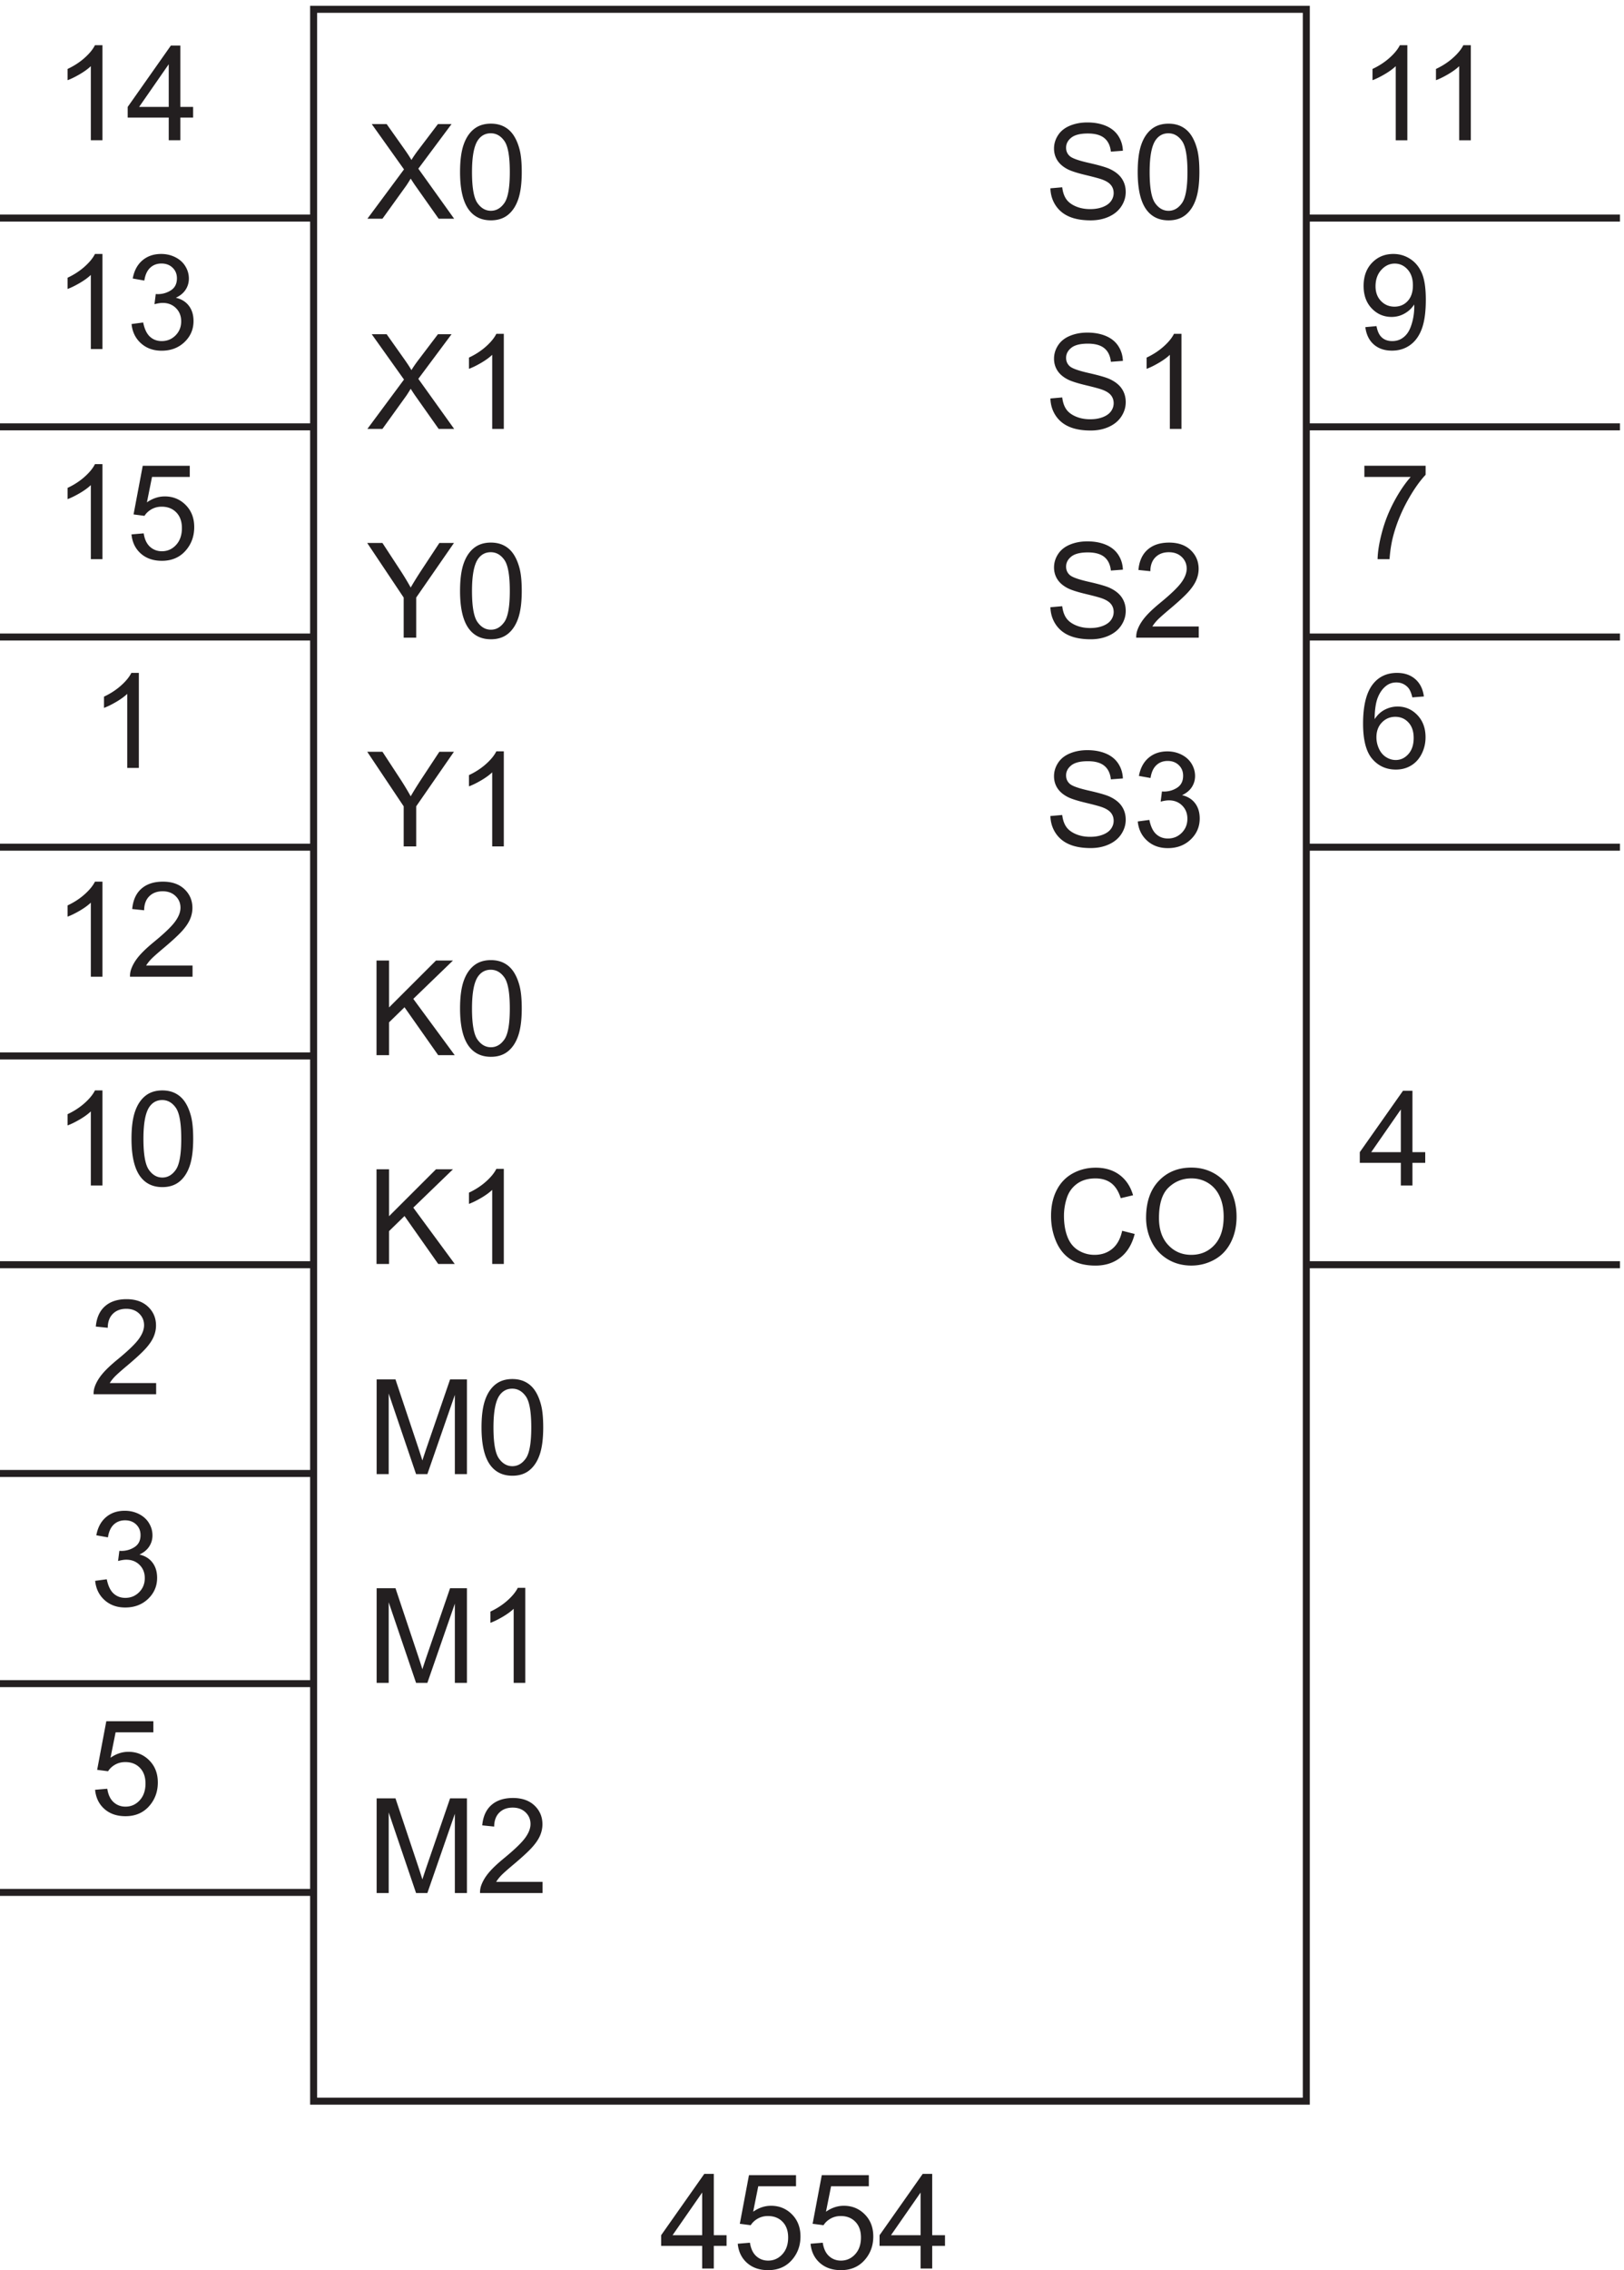 <svg xmlns="http://www.w3.org/2000/svg" xml:space="preserve" width="231.4" height="323.222"><path d="M339.332 241.172V2480.67H1402.83V241.172Z" style="fill:none;stroke:#231f20;stroke-width:7.5;stroke-linecap:butt;stroke-linejoin:miter;stroke-miterlimit:10;stroke-dasharray:none;stroke-opacity:1" transform="matrix(.133 0 0 -.133 -.444 331.256)"/><path d="m1128.69 2064.05 12.65 1.11c.6-5.07 2-9.23 4.19-12.48 2.18-3.25 5.59-5.88 10.2-7.89 4.61-2 9.79-3 15.55-3 5.12 0 9.63.76 13.55 2.28 3.92 1.52 6.84 3.61 8.75 6.25 1.91 2.66 2.87 5.55 2.87 8.68 0 3.18-.92 5.96-2.77 8.33-1.84 2.38-4.88 4.37-9.12 5.98-2.72 1.07-8.74 2.71-18.05 4.94-9.31 2.24-15.83 4.35-19.56 6.33-4.84 2.54-8.45 5.69-10.83 9.44-2.37 3.76-3.56 7.96-3.56 12.62 0 5.12 1.46 9.9 4.36 14.34 2.9 4.45 7.14 7.83 12.72 10.13 5.58 2.31 11.78 3.46 18.6 3.46 7.51 0 14.14-1.21 19.88-3.63 5.74-2.42 10.15-5.98 13.24-10.68 3.09-4.7 4.75-10.03 4.98-15.97l-12.86-.97c-.69 6.41-3.03 11.25-7.02 14.52-3.99 3.27-9.88 4.91-17.67 4.91-8.11 0-14.02-1.49-17.73-4.46-3.71-2.97-5.57-6.56-5.57-10.75 0-3.65 1.31-6.64 3.94-8.99 2.59-2.35 9.32-4.76 20.23-7.23 10.9-2.46 18.38-4.62 22.43-6.46 5.9-2.72 10.26-6.16 13.07-10.34 2.81-4.17 4.22-8.97 4.22-14.41 0-5.4-1.54-10.48-4.63-15.25s-7.53-8.48-13.32-11.13c-5.78-2.65-12.29-3.98-19.53-3.98-9.17 0-16.85 1.34-23.06 4.02-6.2 2.67-11.06 6.69-14.59 12.06-3.52 5.37-5.37 11.44-5.56 18.22m140.4-32.57h-12.45v79.31c-3-2.86-6.93-5.72-11.79-8.58-4.86-2.85-9.23-5-13.1-6.42v12.03c6.96 3.27 13.04 7.23 18.25 11.89 5.21 4.65 8.9 9.17 11.07 13.55h8.02v-101.78m-140.4 257.57 12.65 1.11c.6-5.07 2-9.23 4.19-12.48 2.18-3.25 5.59-5.88 10.2-7.89 4.61-2 9.79-3 15.55-3 5.12 0 9.63.76 13.55 2.28 3.92 1.52 6.84 3.61 8.75 6.25 1.91 2.66 2.87 5.55 2.87 8.68 0 3.18-.92 5.96-2.77 8.33-1.84 2.38-4.88 4.37-9.12 5.98-2.72 1.07-8.74 2.71-18.05 4.94-9.31 2.24-15.83 4.35-19.56 6.33-4.84 2.54-8.45 5.69-10.83 9.44-2.37 3.76-3.56 7.96-3.56 12.62 0 5.12 1.46 9.9 4.36 14.34 2.9 4.45 7.14 7.83 12.72 10.13 5.58 2.31 11.78 3.46 18.6 3.46 7.51 0 14.14-1.21 19.88-3.63 5.74-2.42 10.15-5.98 13.24-10.68 3.09-4.7 4.75-10.03 4.98-15.97l-12.86-.97c-.69 6.41-3.03 11.25-7.02 14.52-3.99 3.27-9.88 4.91-17.67 4.91-8.11 0-14.02-1.49-17.73-4.46-3.71-2.97-5.57-6.56-5.57-10.75 0-3.65 1.31-6.64 3.94-8.99 2.59-2.35 9.32-4.76 20.23-7.23 10.9-2.46 18.38-4.62 22.43-6.46 5.9-2.72 10.26-6.16 13.07-10.34 2.81-4.17 4.22-8.97 4.22-14.41 0-5.4-1.54-10.48-4.63-15.25s-7.53-8.48-13.32-11.13c-5.78-2.65-12.29-3.97-19.53-3.97-9.17 0-16.85 1.33-23.06 4.01-6.2 2.67-11.06 6.69-14.59 12.06-3.52 5.37-5.37 11.44-5.56 18.22m93.52 17.42c0 11.99 1.23 21.63 3.7 28.94 2.46 7.3 6.13 12.94 10.99 16.9 4.86 3.97 10.98 5.95 18.36 5.95 5.44 0 10.2-1.1 14.31-3.29 4.1-2.18 7.49-5.34 10.16-9.47 2.68-4.12 4.77-9.15 6.29-15.07 1.52-5.92 2.28-13.91 2.28-23.96 0-11.89-1.22-21.49-3.66-28.79-2.44-7.31-6.09-12.96-10.96-16.95-4.86-3.98-11-5.97-18.42-5.97-9.78 0-17.45 3.5-23.03 10.51-6.68 8.43-10.02 22.17-10.02 41.2zm12.79 0c0-16.64 1.95-27.71 5.84-33.22 3.89-5.51 8.7-8.26 14.42-8.26 5.71 0 10.52 2.76 14.41 8.3 3.9 5.53 5.85 16.59 5.85 33.18 0 16.69-1.95 27.77-5.85 33.26-3.89 5.48-8.74 8.23-14.55 8.23-5.72 0-10.28-2.42-13.69-7.26-4.29-6.18-6.43-17.59-6.43-34.23m-106.31-689.42 12.65 1.11c.6-5.07 2-9.23 4.19-12.48 2.18-3.25 5.59-5.88 10.2-7.89 4.61-2 9.79-3 15.55-3 5.12 0 9.63.76 13.55 2.28 3.92 1.52 6.84 3.61 8.75 6.25 1.91 2.66 2.87 5.55 2.87 8.68 0 3.18-.92 5.96-2.77 8.33-1.84 2.38-4.88 4.37-9.12 5.98-2.72 1.07-8.74 2.71-18.05 4.94-9.31 2.24-15.83 4.35-19.56 6.33-4.84 2.54-8.45 5.69-10.83 9.44-2.37 3.76-3.56 7.96-3.56 12.62 0 5.12 1.46 9.9 4.36 14.34 2.9 4.45 7.14 7.83 12.72 10.13 5.58 2.31 11.78 3.46 18.6 3.46 7.51 0 14.14-1.21 19.88-3.63 5.74-2.42 10.15-5.98 13.24-10.68 3.09-4.7 4.75-10.03 4.98-15.97l-12.86-.97c-.69 6.41-3.03 11.25-7.02 14.52-3.99 3.27-9.88 4.91-17.67 4.91-8.11 0-14.02-1.49-17.73-4.46-3.71-2.97-5.57-6.56-5.57-10.75 0-3.65 1.31-6.64 3.94-8.99 2.59-2.35 9.32-4.76 20.23-7.23 10.9-2.46 18.38-4.62 22.43-6.46 5.9-2.72 10.26-6.16 13.07-10.34 2.81-4.17 4.22-8.97 4.22-14.41 0-5.4-1.54-10.48-4.63-15.25s-7.53-8.48-13.32-11.13c-5.78-2.65-12.29-3.98-19.53-3.98-9.17 0-16.85 1.34-23.06 4.02-6.2 2.67-11.06 6.69-14.59 12.06-3.52 5.37-5.37 11.44-5.56 18.22m93.59-5.81 12.44 1.66c1.43-7.05 3.86-12.13 7.3-15.24 3.43-3.12 7.61-4.67 12.54-4.67 5.86 0 10.8 2.03 14.83 6.08 4.04 4.06 6.06 9.08 6.06 15.07 0 5.72-1.87 10.43-5.61 14.15-3.73 3.71-8.48 5.56-14.24 5.56-2.35 0-5.28-.46-8.78-1.38l1.38 10.92c.84-.09 1.5-.14 2.01-.14 5.3 0 10.07 1.39 14.31 4.15 4.24 2.77 6.36 7.03 6.36 12.79 0 4.57-1.54 8.35-4.63 11.34-3.09 3-7.07 4.5-11.96 4.5-4.84 0-8.88-1.53-12.1-4.57-3.23-3.04-5.3-7.6-6.23-13.69l-12.44 2.21c1.52 8.35 4.98 14.81 10.37 19.4 5.4 4.58 12.1 6.88 20.12 6.88 5.53 0 10.63-1.19 15.28-3.56 4.66-2.38 8.22-5.61 10.69-9.72 2.46-4.1 3.7-8.45 3.7-13.06 0-4.38-1.18-8.37-3.53-11.97-2.35-3.59-5.83-6.45-10.44-8.57 5.99-1.38 10.65-4.25 13.97-8.61 3.31-4.35 4.97-9.81 4.97-16.35 0-8.85-3.22-16.35-9.68-22.51-6.45-6.15-14.61-9.23-24.47-9.23-8.9 0-16.29 2.66-22.16 7.96-5.88 5.3-9.23 12.16-10.06 20.6m-16.71-438.22 13.42-3.39c-2.81-11.01-7.87-19.41-15.18-25.2-7.3-5.78-16.24-8.68-26.79-8.68-10.92 0-19.81 2.23-26.65 6.68-6.85 4.45-12.06 10.89-15.63 19.32-3.57 8.44-5.36 17.5-5.36 27.18 0 10.55 2.02 19.76 6.05 27.61 4.03 7.87 9.77 13.84 17.22 17.91 7.44 4.08 15.64 6.12 24.58 6.12 10.14 0 18.66-2.58 25.58-7.74 6.92-5.16 11.73-12.42 14.45-21.78l-13.21-3.11c-2.35 7.37-5.76 12.74-10.23 16.11-4.47 3.36-10.09 5.04-16.87 5.04-7.79 0-14.3-1.86-19.53-5.59-5.23-3.74-8.91-8.75-11.03-15.04a60.6 60.6 0 0 1-3.18-19.47c0-8.61 1.26-16.14 3.77-22.57s6.42-11.24 11.72-14.42c5.3-3.18 11.04-4.77 17.21-4.77 7.52 0 13.88 2.17 19.09 6.5 5.21 4.33 8.73 10.77 10.57 19.29m25.61 13.83c0 16.83 4.51 30 13.55 39.51 9.03 9.52 20.69 14.28 34.98 14.28 9.36 0 17.79-2.23 25.31-6.71 7.51-4.47 13.24-10.7 17.18-18.7 3.94-8 5.91-17.06 5.91-27.2 0-10.28-2.07-19.48-6.22-27.59-4.15-8.12-10.03-14.26-17.63-18.43-7.61-4.17-15.81-6.26-24.62-6.26-9.54 0-18.07 2.31-25.58 6.92-7.51 4.61-13.2 10.9-17.08 18.87-3.87 7.98-5.8 16.41-5.8 25.31zm13.82-.21c0-12.21 3.29-21.84 9.86-28.86 6.57-7.03 14.8-10.55 24.71-10.55 10.1 0 18.41 3.55 24.93 10.65 6.52 7.1 9.78 17.17 9.78 30.21 0 8.25-1.39 15.46-4.18 21.61-2.79 6.16-6.87 10.93-12.24 14.31-5.37 3.39-11.4 5.08-18.08 5.08-9.49 0-17.66-3.26-24.51-9.78-6.84-6.52-10.27-17.41-10.27-32.67m-116.31 653.91 12.65 1.11c.6-5.07 2-9.23 4.19-12.48 2.18-3.25 5.59-5.88 10.2-7.89 4.61-2 9.79-3 15.55-3 5.12 0 9.63.76 13.55 2.28 3.92 1.52 6.84 3.61 8.75 6.25 1.91 2.66 2.87 5.55 2.87 8.68 0 3.18-.92 5.96-2.77 8.33-1.84 2.38-4.88 4.37-9.12 5.98-2.72 1.07-8.74 2.71-18.05 4.94-9.31 2.24-15.83 4.35-19.56 6.33-4.84 2.54-8.45 5.69-10.83 9.44-2.37 3.76-3.56 7.96-3.56 12.62 0 5.12 1.46 9.9 4.36 14.34 2.9 4.45 7.14 7.83 12.72 10.13 5.58 2.31 11.78 3.46 18.6 3.46 7.51 0 14.14-1.21 19.88-3.63 5.74-2.42 10.15-5.98 13.24-10.68 3.09-4.7 4.75-10.03 4.98-15.97l-12.86-.97c-.69 6.41-3.03 11.25-7.02 14.52-3.99 3.27-9.88 4.91-17.67 4.91-8.11 0-14.02-1.49-17.73-4.46-3.71-2.97-5.57-6.56-5.57-10.75 0-3.65 1.31-6.64 3.94-8.99 2.59-2.35 9.32-4.76 20.23-7.23 10.9-2.46 18.38-4.62 22.43-6.46 5.9-2.72 10.26-6.16 13.07-10.34 2.81-4.17 4.22-8.97 4.22-14.41 0-5.4-1.54-10.48-4.63-15.25s-7.53-8.48-13.32-11.13c-5.78-2.65-12.29-3.98-19.53-3.98-9.17 0-16.85 1.34-23.06 4.02-6.2 2.67-11.06 6.69-14.59 12.06-3.52 5.37-5.37 11.44-5.56 18.22m158.92-20.6v-11.97h-66.99c-.1 3 .39 5.88 1.45 8.65 1.7 4.56 4.43 9.05 8.19 13.48s9.19 9.54 16.28 15.35c11.02 9.03 18.46 16.19 22.34 21.47 3.87 5.27 5.8 10.26 5.8 14.96 0 4.94-1.76 9.1-5.29 12.49-3.52 3.38-8.12 5.08-13.79 5.08-5.99 0-10.78-1.8-14.38-5.4-3.59-3.59-5.42-8.57-5.46-14.93l-12.79 1.31c.87 9.54 4.17 16.81 9.89 21.81 5.71 5.01 13.39 7.51 23.02 7.51 9.73 0 17.42-2.7 23.09-8.09 5.67-5.39 8.51-12.08 8.51-20.05 0-4.06-.84-8.05-2.5-11.96-1.65-3.92-4.41-8.05-8.25-12.38-3.85-4.33-10.25-10.28-19.19-17.84-7.47-6.26-12.26-10.52-14.38-12.75-2.12-2.24-3.87-4.49-5.26-6.74h49.71M113.09 1221.48h-12.445v79.31c-2.997-2.86-6.926-5.72-11.79-8.58-4.863-2.85-9.23-5-13.101-6.42v12.03c6.957 3.27 13.043 7.23 18.25 11.89 5.21 4.65 8.898 9.17 11.062 13.55h8.024v-101.78m31.121 49.99c0 11.99 1.23 21.63 3.699 28.94 2.465 7.3 6.129 12.94 10.992 16.9 4.864 3.97 10.985 5.95 18.36 5.95 5.437 0 10.207-1.1 14.308-3.29 4.106-2.18 7.493-5.34 10.164-9.47 2.676-4.12 4.774-9.15 6.293-15.07 1.52-5.93 2.282-13.91 2.282-23.96 0-11.89-1.223-21.49-3.664-28.79-2.442-7.31-6.098-12.96-10.957-16.95-4.864-3.98-11.008-5.98-18.426-5.98-9.774 0-17.449 3.51-23.024 10.52-6.687 8.43-10.027 22.17-10.027 41.2zm12.793 0c0-16.64 1.945-27.71 5.84-33.22 3.894-5.51 8.699-8.26 14.418-8.26 5.715 0 10.519 2.76 14.414 8.3 3.894 5.53 5.844 16.59 5.844 33.18 0 16.69-1.95 27.77-5.844 33.26-3.895 5.48-8.746 8.23-14.555 8.23-5.715 0-10.277-2.42-13.687-7.26-4.289-6.18-6.43-17.59-6.43-34.23m249.703-133.99v101.36h13.41v-50.26l50.336 50.26h18.184l-42.524-41.07 44.391-60.29h-17.699l-36.094 51.31-16.594-16.18v-35.13h-13.41m136.379 0h-12.441v79.31c-2.997-2.86-6.926-5.72-11.79-8.58-4.863-2.85-9.23-5-13.101-6.42v12.03c6.957 3.27 13.043 7.23 18.25 11.89 5.211 4.65 8.898 9.17 11.062 13.55h8.02v-101.78M406.844 688.984v101.36h20.187l23.992-71.77c2.211-6.683 3.825-11.683 4.84-15 1.153 3.688 2.95 9.102 5.395 16.246l24.269 70.524h18.043v-101.36h-12.929v84.836l-29.453-84.836h-12.102l-29.313 86.286v-86.286h-12.929m159.242 0h-12.441v79.305c-2.997-2.859-6.926-5.719-11.79-8.578-4.863-2.856-9.23-4.996-13.101-6.426v12.031c6.957 3.27 13.043 7.235 18.25 11.891 5.211 4.656 8.898 9.172 11.062 13.551h8.02V688.984m-159.242-225v101.36h20.187l23.992-71.77c2.211-6.683 3.825-11.683 4.84-15 1.153 3.688 2.95 9.102 5.395 16.246l24.269 70.524h18.043v-101.36h-12.929v84.836l-29.453-84.836h-12.102l-29.313 86.286v-86.286h-12.929m177.773 11.961v-11.961h-66.996a21.944 21.944 0 0 0 1.453 8.641c1.703 4.563 4.434 9.059 8.192 13.484 3.757 4.426 9.183 9.539 16.281 15.348 11.016 9.035 18.461 16.191 22.332 21.469 3.871 5.277 5.809 10.265 5.809 14.969 0 4.933-1.762 9.093-5.29 12.48-3.527 3.387-8.125 5.082-13.793 5.082-5.992 0-10.785-1.797-14.382-5.394-3.594-3.594-5.414-8.575-5.461-14.934l-12.793 1.312c.879 9.543 4.172 16.813 9.89 21.813 5.715 5.004 13.391 7.504 23.024 7.504 9.726 0 17.422-2.695 23.09-8.09 5.672-5.391 8.504-12.074 8.504-20.051 0-4.054-.829-8.043-2.489-11.961-1.66-3.918-4.414-8.043-8.261-12.375-3.848-4.332-10.243-10.277-19.188-17.84-7.465-6.265-12.258-10.519-14.379-12.757-2.121-2.235-3.871-4.481-5.254-6.739h49.711M406.844 912.484v101.356h20.187l23.992-71.766c2.211-6.683 3.825-11.683 4.84-15 1.153 3.688 2.95 9.102 5.395 16.246l24.269 70.52h18.043V912.484h-12.929v84.836l-29.453-84.836h-12.102l-29.313 86.286v-86.286h-12.929m112.367 49.989c0 11.984 1.23 21.629 3.699 28.933 2.465 7.309 6.129 12.944 10.992 16.904 4.864 3.97 10.985 5.95 18.356 5.95 5.441 0 10.211-1.1 14.312-3.29 4.102-2.18 7.493-5.34 10.164-9.47 2.676-4.125 4.774-9.148 6.293-15.07 1.52-5.926 2.282-13.91 2.282-23.957 0-11.895-1.223-21.493-3.664-28.797-2.442-7.309-6.098-12.953-10.961-16.942-4.86-3.984-11.004-5.98-18.426-5.98-9.77 0-17.445 3.504-23.02 10.512-6.687 8.433-10.027 22.172-10.027 41.207zm12.793 0c0-16.641 1.945-27.715 5.84-33.223 3.894-5.508 8.699-8.262 14.414-8.262 5.719 0 10.523 2.766 14.418 8.297 3.894 5.531 5.84 16.594 5.84 33.188 0 16.683-1.946 27.769-5.84 33.257-3.895 5.48-8.746 8.23-14.555 8.23-5.715 0-10.281-2.42-13.691-7.261-4.285-6.179-6.426-17.586-6.426-34.226M105.211 574.535l13.066 1.106c.969-6.36 3.215-11.145 6.743-14.348 3.527-3.203 7.777-4.805 12.757-4.805 5.993 0 11.063 2.258 15.211 6.774 4.149 4.519 6.223 10.511 6.223 17.976 0 7.102-1.996 12.7-5.984 16.805-3.985 4.102-9.207 6.152-15.661 6.152-4.007 0-7.625-.91-10.851-2.73-3.227-1.82-5.762-4.184-7.606-7.086l-11.687 1.519 9.82 52.063h50.403V636.07h-40.446l-5.465-27.242c6.086 4.238 12.469 6.36 19.153 6.36 8.847 0 16.316-3.067 22.402-9.196 6.082-6.129 9.125-14.012 9.125-23.648 0-9.168-2.672-17.098-8.019-23.781-6.5-8.208-15.372-12.309-26.618-12.309-9.218 0-16.746 2.582-22.574 7.746-5.832 5.16-9.164 12.008-9.992 20.535m.07 223.707 12.446 1.66c1.425-7.054 3.859-12.136 7.293-15.246 3.433-3.113 7.617-4.668 12.546-4.668 5.856 0 10.801 2.028 14.832 6.086 4.036 4.055 6.051 9.078 6.051 15.071 0 5.714-1.867 10.429-5.601 14.14-3.735 3.711-8.481 5.567-14.243 5.567-2.351 0-5.277-.461-8.781-1.383l1.383 10.922c.828-.09 1.5-.137 2.008-.137 5.297 0 10.066 1.383 14.308 4.148 4.243 2.766 6.36 7.028 6.36 12.789 0 4.567-1.543 8.344-4.633 11.34-3.086 2.996-7.074 4.496-11.957 4.496-4.84 0-8.875-1.523-12.102-4.566-3.226-3.043-5.3-7.606-6.222-13.688l-12.446 2.211c1.52 8.344 4.977 14.809 10.372 19.395 5.394 4.586 12.101 6.879 20.121 6.879 5.531 0 10.625-1.188 15.277-3.563 4.656-2.371 8.219-5.609 10.684-9.711 2.468-4.101 3.699-8.457 3.699-13.066 0-4.383-1.176-8.367-3.524-11.965-2.351-3.594-5.832-6.453-10.441-8.57 5.992-1.383 10.648-4.254 13.965-8.61 3.32-4.355 4.98-9.808 4.98-16.351 0-8.852-3.226-16.352-9.679-22.508-6.454-6.152-14.614-9.23-24.477-9.23-8.898 0-16.285 2.652-22.16 7.953-5.879 5.301-9.231 12.168-10.059 20.605m65.336 211.708v-11.966h-66.996a21.98 21.98 0 0 0 1.453 8.646c1.703 4.56 4.434 9.05 8.192 13.48 3.757 4.43 9.183 9.54 16.281 15.35 11.016 9.03 18.461 16.19 22.332 21.47 3.875 5.27 5.809 10.26 5.809 14.96 0 4.94-1.762 9.1-5.29 12.49-3.527 3.38-8.125 5.08-13.793 5.08-5.992 0-10.785-1.8-14.382-5.4-3.594-3.59-5.414-8.57-5.461-14.93l-12.789 1.31c.875 9.54 4.172 16.81 9.886 21.81 5.715 5.01 13.391 7.51 23.024 7.51 9.726 0 17.422-2.7 23.09-8.09 5.672-5.39 8.507-12.08 8.507-20.05 0-4.06-.832-8.05-2.492-11.96-1.66-3.92-4.41-8.05-8.261-12.38-3.848-4.33-10.243-10.28-19.184-17.84-7.469-6.26-12.262-10.52-14.383-12.76-2.121-2.23-3.871-4.48-5.254-6.73h49.711M755.605 61.984v24.27h-43.972V97.66l46.254 65.684h10.164V97.66h13.687V86.254h-13.687v-24.27Zm0 35.676v45.699L723.867 97.66h31.738m38.106-9.125 13.066 1.106c.969-6.364 3.215-11.145 6.743-14.348 3.523-3.203 7.777-4.805 12.753-4.805 5.997 0 11.067 2.258 15.211 6.774 4.153 4.52 6.227 10.511 6.227 17.976 0 7.102-1.996 12.7-5.984 16.805-3.985 4.102-9.207 6.152-15.661 6.152-4.007 0-7.625-.91-10.855-2.73-3.223-1.82-5.758-4.184-7.602-7.086l-11.687 1.519 9.82 52.063h50.403V150.07h-40.45l-5.461-27.242c6.086 4.238 12.469 6.36 19.153 6.36 8.847 0 16.316-3.067 22.402-9.196 6.082-6.129 9.125-14.012 9.125-23.648 0-9.168-2.672-17.098-8.019-23.782-6.5-8.207-15.372-12.308-26.622-12.308-9.218 0-16.742 2.582-22.574 7.746-5.828 5.16-9.16 12.008-9.988 20.535m78 0 13.066 1.106c.969-6.364 3.215-11.145 6.743-14.348 3.523-3.203 7.777-4.805 12.753-4.805 5.997 0 11.067 2.258 15.211 6.774 4.153 4.52 6.227 10.511 6.227 17.976 0 7.102-1.996 12.7-5.984 16.805-3.985 4.102-9.207 6.152-15.661 6.152-4.007 0-7.625-.91-10.855-2.73-3.223-1.82-5.758-4.184-7.602-7.086l-11.687 1.519 9.82 52.063h50.403V150.07h-40.45l-5.461-27.242c6.086 4.238 12.469 6.36 19.153 6.36 8.847 0 16.316-3.067 22.402-9.196 6.082-6.129 9.125-14.012 9.125-23.648 0-9.168-2.672-17.098-8.019-23.782-6.5-8.207-15.372-12.308-26.622-12.308-9.218 0-16.742 2.582-22.574 7.746-5.828 5.16-9.16 12.008-9.988 20.535m117.894-26.551v24.27h-43.972V97.66l46.254 65.684h10.163V97.66h13.69V86.254h-13.69v-24.27Zm0 35.676v45.699L957.867 97.66h31.738M396.953 2031.48l39.203 52.83-34.57 48.53h15.973l18.39-25.99c3.828-5.4 6.547-9.55 8.16-12.45 2.258 3.69 4.934 7.54 8.02 11.55l20.398 26.89h14.586l-35.605-47.77 38.371-53.59h-16.594l-25.512 36.16a184.928 184.928 0 0 0-4.425 6.78c-2.258-3.69-3.871-6.22-4.836-7.6l-25.446-35.34h-16.113m146.133 0h-12.441v79.31c-2.997-2.86-6.926-5.72-11.79-8.58-4.863-2.85-9.23-5-13.101-6.42v12.03c6.957 3.27 13.043 7.23 18.25 11.89 5.211 4.65 8.898 9.17 11.062 13.55h8.02v-101.78m-146.133 225 39.203 52.83-34.57 48.53h15.973l18.39-25.99c3.828-5.4 6.547-9.55 8.16-12.45 2.258 3.69 4.934 7.54 8.02 11.55l20.398 26.89h14.586l-35.605-47.77 38.371-53.59h-16.594l-25.512 36.16a184.928 184.928 0 0 0-4.425 6.78c-2.258-3.69-3.871-6.22-4.836-7.6l-25.446-35.34h-16.113m99.258 49.99c0 11.99 1.23 21.63 3.699 28.94 2.465 7.3 6.129 12.94 10.992 16.9 4.864 3.97 10.985 5.95 18.356 5.95 5.441 0 10.211-1.1 14.312-3.29 4.102-2.18 7.493-5.34 10.164-9.47 2.676-4.12 4.774-9.15 6.293-15.07 1.52-5.92 2.282-13.91 2.282-23.96 0-11.89-1.223-21.49-3.664-28.79-2.442-7.31-6.098-12.96-10.961-16.95-4.86-3.98-11.004-5.97-18.426-5.97-9.77 0-17.445 3.5-23.02 10.51-6.687 8.43-10.027 22.17-10.027 41.2zm12.793 0c0-16.64 1.945-27.71 5.84-33.22 3.894-5.51 8.699-8.26 14.414-8.26 5.719 0 10.523 2.76 14.418 8.3 3.894 5.53 5.84 16.59 5.84 33.18 0 16.69-1.946 27.77-5.84 33.26-3.895 5.48-8.746 8.23-14.555 8.23-5.715 0-10.281-2.42-13.691-7.26-4.285-6.18-6.426-17.59-6.426-34.23m-102.297-945.49v101.36h13.41v-50.26l50.336 50.26h18.184l-42.524-41.07 44.391-60.29h-17.699l-36.094 51.31-16.594-16.18v-35.13h-13.41m89.504 49.99c0 11.99 1.23 21.63 3.699 28.94 2.465 7.3 6.129 12.94 10.992 16.9 4.864 3.97 10.985 5.95 18.356 5.95 5.441 0 10.211-1.1 14.312-3.29 4.102-2.18 7.493-5.34 10.164-9.47 2.676-4.12 4.774-9.15 6.293-15.07 1.52-5.93 2.282-13.91 2.282-23.96 0-11.89-1.223-21.49-3.664-28.79-2.442-7.31-6.098-12.96-10.961-16.95-4.86-3.98-11.004-5.98-18.426-5.98-9.77 0-17.445 3.51-23.02 10.52-6.687 8.43-10.027 22.17-10.027 41.2zm12.793 0c0-16.64 1.945-27.71 5.84-33.22 3.894-5.51 8.699-8.26 14.414-8.26 5.719 0 10.523 2.76 14.418 8.3 3.894 5.53 5.84 16.59 5.84 33.18 0 16.69-1.946 27.77-5.84 33.26-3.895 5.48-8.746 8.23-14.555 8.23-5.715 0-10.281-2.42-13.691-7.26-4.285-6.18-6.426-17.59-6.426-34.23m-73.191 173.51v42.94l-39.063 58.42h16.316l19.981-30.55a310.685 310.685 0 0 0 10.301-17.15c3.043 5.3 6.73 11.27 11.062 17.9l19.637 29.8h15.629l-40.449-58.42v-42.94h-13.414m107.273 0h-12.441v79.31c-2.997-2.86-6.926-5.72-11.79-8.58-4.863-2.85-9.23-5-13.101-6.42v12.03c6.957 3.27 13.043 7.23 18.25 11.89 5.211 4.65 8.898 9.17 11.062 13.55h8.02v-101.78m-107.273 223.5v42.94l-39.063 58.42h16.316l19.981-30.55a310.685 310.685 0 0 0 10.301-17.15c3.043 5.3 6.73 11.27 11.062 17.9l19.637 29.8h15.629l-40.449-58.42v-42.94h-13.414m60.398 49.99c0 11.99 1.23 21.63 3.699 28.94 2.465 7.3 6.129 12.94 10.992 16.9 4.864 3.97 10.985 5.95 18.356 5.95 5.441 0 10.211-1.1 14.312-3.29 4.102-2.18 7.493-5.34 10.164-9.47 2.676-4.12 4.774-9.15 6.293-15.07 1.52-5.93 2.282-13.91 2.282-23.96 0-11.89-1.223-21.49-3.664-28.79-2.442-7.31-6.098-12.96-10.961-16.95-4.86-3.98-11.004-5.98-18.426-5.98-9.77 0-17.445 3.51-23.02 10.52-6.687 8.43-10.027 22.17-10.027 41.2zm12.793 0c0-16.64 1.945-27.71 5.84-33.22 3.894-5.51 8.699-8.26 14.414-8.26 5.719 0 10.523 2.76 14.418 8.3 3.894 5.53 5.84 16.59 5.84 33.18 0 16.69-1.946 27.77-5.84 33.26-3.895 5.48-8.746 8.23-14.555 8.23-5.715 0-10.281-2.42-13.691-7.26-4.285-6.18-6.426-17.59-6.426-34.23M113.09 2116.98h-12.445v79.31c-2.997-2.86-6.926-5.72-11.79-8.58-4.863-2.85-9.23-5-13.101-6.42v12.03c6.957 3.27 13.043 7.23 18.25 11.89 5.21 4.65 8.898 9.17 11.062 13.55h8.024v-101.78m31.191 26.76 12.446 1.66c1.425-7.05 3.859-12.13 7.293-15.24 3.433-3.12 7.617-4.67 12.546-4.67 5.856 0 10.801 2.03 14.832 6.08 4.036 4.06 6.051 9.08 6.051 15.07 0 5.72-1.867 10.43-5.601 14.15-3.735 3.71-8.481 5.56-14.243 5.56-2.351 0-5.277-.46-8.781-1.38l1.383 10.92c.828-.09 1.5-.14 2.008-.14 5.297 0 10.066 1.39 14.308 4.15 4.243 2.77 6.36 7.03 6.36 12.79 0 4.57-1.543 8.35-4.633 11.34-3.086 3-7.074 4.5-11.957 4.5-4.84 0-8.875-1.53-12.102-4.57-3.226-3.04-5.3-7.6-6.222-13.69l-12.446 2.21c1.52 8.35 4.977 14.81 10.372 19.4 5.394 4.58 12.101 6.88 20.121 6.88 5.531 0 10.625-1.19 15.277-3.56 4.656-2.38 8.219-5.61 10.684-9.72 2.468-4.1 3.699-8.45 3.699-13.06 0-4.38-1.176-8.37-3.524-11.97-2.351-3.59-5.832-6.45-10.441-8.57 5.992-1.38 10.648-4.25 13.965-8.61 3.32-4.35 4.98-9.81 4.98-16.35 0-8.85-3.226-16.35-9.679-22.51-6.454-6.15-14.614-9.23-24.477-9.23-8.898 0-16.285 2.66-22.16 7.96-5.879 5.3-9.231 12.16-10.059 20.6m-31.191-251.76h-12.445v79.31c-2.997-2.86-6.926-5.72-11.79-8.58-4.863-2.85-9.23-5-13.101-6.42v12.03c6.957 3.27 13.043 7.23 18.25 11.89 5.21 4.65 8.898 9.17 11.062 13.55h8.024v-101.78m31.121 26.56 13.066 1.1c.969-6.36 3.215-11.14 6.743-14.35 3.527-3.2 7.777-4.8 12.757-4.8 5.993 0 11.063 2.26 15.211 6.77 4.149 4.52 6.223 10.51 6.223 17.98 0 7.1-1.996 12.7-5.984 16.8-3.985 4.1-9.207 6.16-15.661 6.16-4.007 0-7.625-.91-10.851-2.74-3.227-1.82-5.762-4.18-7.606-7.08l-11.687 1.52 9.82 52.06h50.403v-11.89h-40.446l-5.465-27.24c6.086 4.24 12.469 6.36 19.153 6.36 8.847 0 16.316-3.07 22.402-9.2 6.082-6.13 9.125-14.01 9.125-23.65 0-9.16-2.672-17.09-8.019-23.78-6.5-8.2-15.372-12.31-26.618-12.31-9.218 0-16.746 2.59-22.574 7.75-5.832 5.16-9.164 12.01-9.992 20.54m-31.121-473.56h-12.445v79.31c-2.997-2.86-6.926-5.72-11.79-8.58-4.863-2.85-9.23-5-13.101-6.42v12.03c6.957 3.27 13.043 7.23 18.25 11.89 5.21 4.65 8.898 9.17 11.062 13.55h8.024v-101.78m96.527 11.97v-11.97h-66.996c-.094 3 .391 5.88 1.453 8.65 1.703 4.56 4.434 9.05 8.192 13.48 3.757 4.43 9.183 9.54 16.281 15.35 11.016 9.03 18.461 16.19 22.332 21.47 3.875 5.27 5.809 10.26 5.809 14.96 0 4.94-1.762 9.1-5.29 12.49-3.527 3.38-8.125 5.08-13.793 5.08-5.992 0-10.785-1.8-14.382-5.4-3.594-3.59-5.414-8.57-5.461-14.93l-12.789 1.31c.875 9.54 4.172 16.81 9.886 21.81 5.715 5.01 13.391 7.51 23.024 7.51 9.726 0 17.422-2.7 23.09-8.09 5.672-5.39 8.507-12.08 8.507-20.05 0-4.06-.832-8.05-2.492-11.96-1.66-3.92-4.41-8.05-8.261-12.38-3.848-4.33-10.243-10.28-19.184-17.84-7.469-6.26-12.262-10.52-14.383-12.75-2.121-2.24-3.871-4.49-5.254-6.74h49.711m-57.527 211.53h-12.445v79.31c-2.997-2.86-6.926-5.72-11.79-8.58-4.863-2.85-9.23-5-13.101-6.42v12.03c6.957 3.27 13.043 7.23 18.25 11.89 5.211 4.65 8.898 9.17 11.062 13.55h8.024v-101.78m-39 672h-12.445v79.31c-2.997-2.86-6.926-5.72-11.79-8.58-4.863-2.85-9.23-5-13.101-6.42v12.03c6.957 3.27 13.043 7.23 18.25 11.89 5.21 4.65 8.898 9.17 11.062 13.55h8.024v-101.78m71.015 0v24.27h-43.972v11.41l46.254 65.68h10.164v-65.68h13.687v-11.41h-13.687v-24.27zm0 35.68v45.7l-31.734-45.7h31.734M1504.1 1221.48v24.27h-43.97v11.41l46.25 65.68h10.17v-65.68h13.69v-11.41h-13.69v-24.27zm0 35.68v45.7l-31.73-45.7h31.73m-38.03 883.26 11.97 1.11c1.01-5.62 2.94-9.71 5.8-12.24 2.86-2.54 6.53-3.8 11-3.8 3.82 0 7.18.87 10.05 2.62 2.89 1.76 5.25 4.1 7.09 7.02 1.85 2.93 3.39 6.88 4.64 11.86a62.715 62.715 0 0 1 1.86 15.21c0 .55-.02 1.39-.07 2.49-2.48-3.96-5.89-7.18-10.2-9.64-4.3-2.47-8.97-3.7-14-3.7-8.39 0-15.48 3.04-21.29 9.12-5.81 6.09-8.71 14.11-8.71 24.07 0 10.27 3.03 18.55 9.09 24.82 6.06 6.27 13.65 9.4 22.78 9.4 6.59 0 12.62-1.78 18.08-5.33 5.47-3.54 9.61-8.6 12.45-15.17 2.83-6.57 4.25-16.08 4.25-28.52 0-12.95-1.41-23.27-4.22-30.94-2.81-7.68-6.99-13.52-12.55-17.53-5.55-4.01-12.06-6.01-19.53-6.01-7.93 0-14.4 2.2-19.43 6.6-5.02 4.4-8.04 10.59-9.06 18.56zm50.96 44.74c0 7.14-1.9 12.81-5.71 17-3.8 4.2-8.37 6.3-13.72 6.3-5.53 0-10.35-2.26-14.45-6.78-4.1-4.52-6.15-10.37-6.15-17.56 0-6.45 1.95-11.7 5.84-15.73 3.89-4.03 8.7-6.05 14.42-6.05 5.76 0 10.49 2.02 14.2 6.05 3.72 4.03 5.57 9.62 5.57 16.77m-51.99-205.09v11.96h65.61v-9.68c-6.45-6.87-12.85-15.99-19.19-27.38-6.33-11.38-11.23-23.09-14.69-35.12-2.48-8.48-4.07-17.77-4.77-27.87h-12.79c.14 7.98 1.7 17.61 4.7 28.9 3 11.3 7.3 22.19 12.9 32.67 5.6 10.49 11.56 19.33 17.87 26.52h-49.64m63.75-235.05-12.38-.97c-1.11 4.89-2.68 8.44-4.7 10.65-3.37 3.55-7.51 5.33-12.45 5.33-3.96 0-7.44-1.11-10.44-3.32-3.92-2.86-7-7.03-9.26-12.52-2.26-5.48-3.44-13.3-3.53-23.44 3 4.57 6.66 7.96 10.99 10.17 4.34 2.21 8.87 3.32 13.62 3.32 8.3 0 15.36-3.06 21.2-9.17 5.82-6.1 8.74-14 8.74-23.68 0-6.35-1.37-12.27-4.11-17.73-2.74-5.46-6.51-9.64-11.31-12.55-4.79-2.9-10.23-4.36-16.31-4.36-10.37 0-18.83 3.82-25.38 11.45-6.54 7.63-9.82 20.2-9.82 37.71 0 19.59 3.62 33.84 10.86 42.73 6.31 7.75 14.82 11.62 25.51 11.62 7.98 0 14.51-2.24 19.6-6.71 5.09-4.47 8.15-10.64 9.17-18.53zm-50.83-43.7c0-4.28.92-8.38 2.74-12.3 1.82-3.92 4.36-6.9 7.64-8.96 3.27-2.05 6.7-3.07 10.3-3.07 5.25 0 9.77 2.12 13.55 6.36 3.78 4.24 5.67 10 5.67 17.28 0 7.01-1.87 12.53-5.6 16.56-3.73 4.04-8.44 6.05-14.1 6.05-5.63 0-10.4-2.01-14.32-6.05-3.91-4.03-5.88-9.32-5.88-15.87m33.13 639.16h-12.45v79.31c-3-2.86-6.93-5.72-11.79-8.58-4.86-2.85-9.23-5-13.1-6.42v12.03c6.96 3.27 13.04 7.23 18.25 11.89 5.21 4.65 8.9 9.17 11.07 13.55h8.02v-101.78m68 0h-12.45v79.31c-3-2.86-6.93-5.72-11.79-8.58-4.86-2.85-9.23-5-13.1-6.42v12.03c6.96 3.27 13.04 7.23 18.25 11.89 5.21 4.65 8.9 9.17 11.07 13.55h8.02v-101.78" style="fill:#231f20;fill-opacity:1;fill-rule:nonzero;stroke:none" transform="matrix(.133 0 0 -.133 -.444 331.256)"/><path d="M339.332 1136.67h-336m336-223.498h-336m336-225h-336m336-223.5h-336m336 1568.998h-336m336-225h-336m336-225h-336m336-223.5h-336m336 897h-336m1399.498-1120.5h336m-336 897h336m-336-450h336m-336 225h336m-336 448.5h336" style="fill:none;stroke:#231f20;stroke-width:7.5;stroke-linecap:butt;stroke-linejoin:miter;stroke-miterlimit:10;stroke-dasharray:none;stroke-opacity:1" transform="matrix(.133 0 0 -.133 -.444 331.256)"/></svg>
